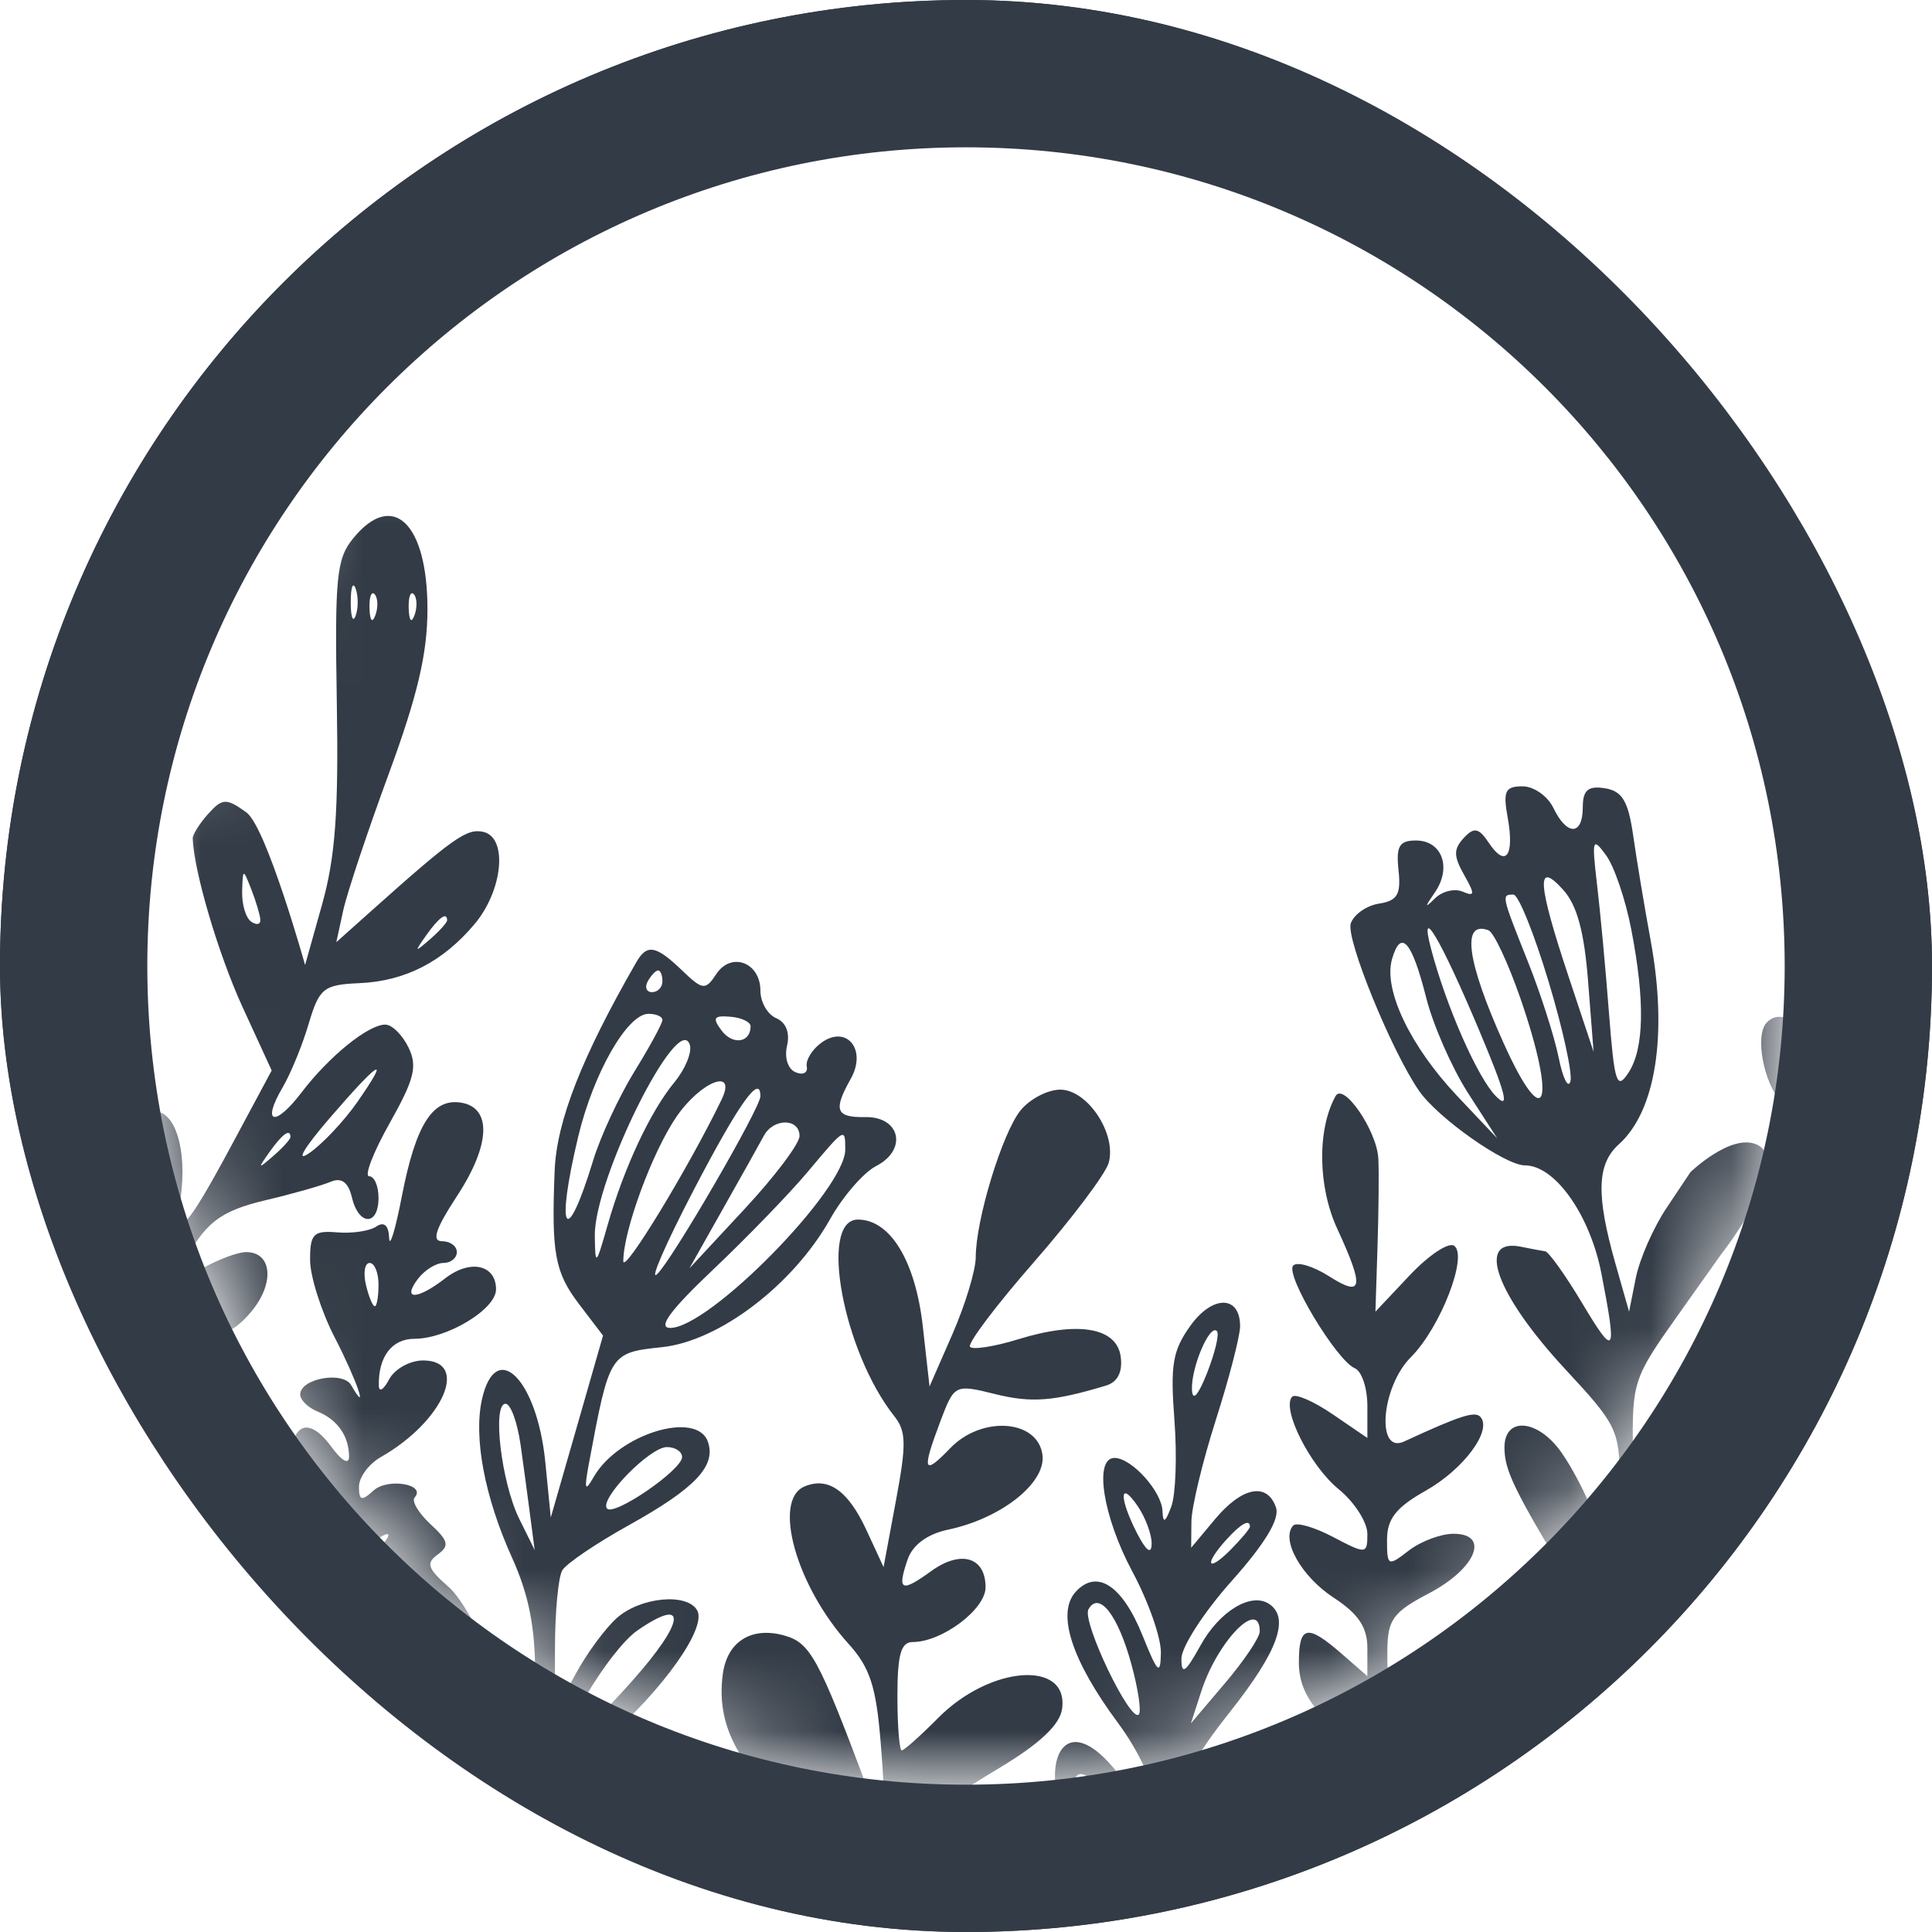 <svg width="24" height="24" viewBox="0 0 24 24" fill="none" xmlns="http://www.w3.org/2000/svg">
<g clip-path="url(#clip0_2025_173424)">
<mask id="mask0_2025_173424" style="mask-type:alpha" maskUnits="userSpaceOnUse" x="0" y="0" width="24" height="24">
<path d="M22.17 12C22.17 17.617 17.617 22.17 12 22.17C6.383 22.17 1.83 17.617 1.83 12C1.83 6.383 6.383 1.83 12 1.83C17.617 1.83 22.17 6.383 22.17 12Z" fill="#333B46"/>
</mask>
<g mask="url(#mask0_2025_173424)">
<path fill-rule="evenodd" clip-rule="evenodd" d="M21 14.56L20.702 15.006C20.538 15.252 20.367 15.642 20.321 15.873L20.237 16.294L20.065 15.689C19.826 14.845 19.837 14.461 20.109 14.216C20.57 13.803 20.719 12.849 20.505 11.683C20.427 11.259 20.329 10.669 20.287 10.373C20.226 9.95 20.151 9.826 19.936 9.792C19.728 9.759 19.662 9.816 19.662 10.027C19.662 10.382 19.466 10.387 19.297 10.037C19.226 9.889 19.053 9.768 18.913 9.768C18.698 9.768 18.669 9.827 18.729 10.156C18.815 10.633 18.705 10.784 18.496 10.472C18.37 10.283 18.311 10.271 18.183 10.41C18.055 10.55 18.056 10.634 18.187 10.867C18.325 11.111 18.322 11.141 18.169 11.076C18.07 11.034 17.916 11.071 17.828 11.158C17.695 11.288 17.694 11.275 17.827 11.082C18.036 10.775 17.912 10.441 17.59 10.441C17.382 10.441 17.341 10.511 17.373 10.811C17.405 11.111 17.359 11.189 17.131 11.225C16.976 11.249 16.819 11.359 16.78 11.47C16.715 11.657 17.287 13.06 17.629 13.552C17.864 13.891 18.698 14.477 18.944 14.477C19.318 14.477 19.752 15.093 19.894 15.823C20.09 16.835 20.064 16.874 19.651 16.183C19.444 15.837 19.238 15.55 19.195 15.544C19.151 15.538 19.019 15.513 18.902 15.489C18.325 15.366 18.581 16.08 19.451 17.016C20.083 17.695 20.12 17.772 20.12 18.396C20.12 19.186 19.989 19.333 19.781 18.776C19.697 18.552 19.523 18.22 19.393 18.038C19.102 17.628 18.689 17.594 18.689 17.981C18.689 18.266 18.807 18.508 19.528 19.704C19.845 20.23 19.95 20.537 19.921 20.848C19.859 21.512 19.779 21.532 19.518 20.95C19.259 20.369 18.902 20.147 18.631 20.396C18.453 20.559 18.464 20.789 18.674 21.34C18.994 22.179 19.304 22.325 19.817 21.878C19.987 21.73 20.159 21.609 20.2 21.609C20.241 21.609 20.576 21.387 20.945 21.116C21.354 20.816 21.573 20.575 21.505 20.499C21.348 20.326 20.717 20.71 20.468 21.132C20.139 21.688 20.059 21.531 20.199 20.604C20.327 19.759 20.351 19.718 20.979 19.232C21.585 18.763 22.095 17.984 22.095 17.527C22.095 17.422 22.013 17.261 21.913 17.169C21.639 16.918 21.219 17.284 20.759 18.173C20.547 18.583 20.357 18.918 20.335 18.918C20.314 18.918 20.291 18.519 20.285 18.03C20.273 17.172 20.291 17.117 20.828 16.36L21.384 15.577C21.384 15.577 22.293 14.422 21.819 14.216C21.5 14.079 21 14.56 21 14.56ZM20.228 13.328C20.425 13.03 20.437 12.435 20.263 11.539C20.192 11.173 20.052 10.761 19.951 10.624C19.783 10.394 19.773 10.424 19.838 10.979C19.878 11.312 19.945 12.032 19.987 12.58C20.055 13.457 20.084 13.546 20.228 13.328ZM19.796 13.065L19.728 12.193C19.68 11.573 19.59 11.243 19.418 11.053C19.079 10.678 19.098 10.967 19.486 12.133L19.796 13.065ZM19.508 13.435C19.537 13.342 19.415 12.782 19.236 12.19C19.058 11.598 18.862 11.113 18.801 11.113C18.649 11.113 18.65 11.116 18.977 11.938C19.136 12.335 19.308 12.873 19.361 13.132C19.413 13.391 19.479 13.527 19.508 13.435ZM18.584 13.619C18.76 13.796 18.705 13.582 18.37 12.788C17.895 11.661 17.623 11.202 17.777 11.786C17.965 12.502 18.357 13.392 18.584 13.619ZM18.677 12.955C19.198 14.113 19.344 13.723 18.886 12.399C18.734 11.96 18.555 11.58 18.49 11.556C18.152 11.431 18.22 11.938 18.677 12.955ZM18.235 13.576C18.036 13.265 17.802 12.733 17.717 12.395C17.538 11.687 17.402 11.533 17.292 11.915C17.183 12.294 17.518 12.996 18.101 13.614L18.599 14.141L18.235 13.576Z" fill="#333B46"/>
<path fill-rule="evenodd" clip-rule="evenodd" d="M3.061 10.092C2.813 9.913 2.763 9.914 2.588 10.108C2.48 10.228 2.393 10.366 2.394 10.416C2.408 10.823 2.713 11.855 3.012 12.508L3.375 13.298L2.882 14.217C2.31 15.282 2.172 15.425 2.245 14.876C2.324 14.279 2.179 13.805 1.918 13.805C1.601 13.805 1.407 14.109 1.333 14.725C1.276 15.195 1.22 15.268 0.813 15.403C0.139 15.626 -0.163 15.597 -0.163 15.308C-0.163 15.143 0.046 14.956 0.476 14.736C0.933 14.503 1.114 14.334 1.114 14.143C1.114 13.765 0.724 13.725 0.314 14.061C0.124 14.216 -0.05 14.343 -0.072 14.343C-0.095 14.343 -0.091 14.129 -0.063 13.867C-0.02 13.452 0.064 13.347 0.581 13.057C0.974 12.836 1.175 12.638 1.175 12.471C1.175 12.116 0.82 12.005 0.549 12.275C0.25 12.575 0.169 12.457 0.268 11.873C0.325 11.535 0.48 11.286 0.793 11.031C1.432 10.509 1.566 10.3 1.399 10.079C1.285 9.926 1.216 9.93 0.977 10.103C0.695 10.308 0.694 10.307 0.841 9.938C0.923 9.733 1.047 9.499 1.117 9.417C1.187 9.335 1.375 8.996 1.534 8.664C1.866 7.972 1.81 7.573 1.389 7.639C1.163 7.674 1.096 7.802 1.009 8.355C0.823 9.546 0.324 10.685 0.324 9.919C0.324 9.616 0.021 9.306 -0.157 9.428C-0.362 9.568 -0.303 10.204 -0.04 10.681C0.145 11.017 0.185 11.251 0.127 11.656C0.034 12.295 -0.062 12.328 -0.247 11.786C-0.339 11.515 -0.468 11.383 -0.639 11.383C-1.091 11.383 -0.944 12.266 -0.376 12.956C-0.204 13.165 -0.156 13.352 -0.211 13.595C-0.304 14.007 -0.482 14.042 -0.588 13.67C-0.669 13.389 -1.152 13.178 -1.372 13.329C-1.641 13.513 -1.481 13.957 -0.947 14.51C-0.448 15.027 -0.397 15.136 -0.423 15.632C-0.461 16.354 -0.004 17.144 0.295 16.872C0.463 16.719 0.476 16.743 0.403 17.068C0.353 17.29 0.369 17.438 0.443 17.438C0.511 17.438 0.567 17.29 0.567 17.109C0.567 16.806 0.953 16.361 1.216 16.361C1.36 16.361 1.257 16.981 1.008 17.606C0.897 17.884 0.859 18.111 0.921 18.111C0.984 18.111 1.174 17.778 1.342 17.371L1.648 16.631H2.242C2.715 16.631 2.893 16.563 3.115 16.301C3.414 15.95 3.384 15.554 3.058 15.554C2.952 15.554 2.701 15.649 2.499 15.764C2.151 15.963 2.139 15.961 2.26 15.73C2.544 15.188 2.725 15.046 3.305 14.908C3.639 14.829 4.001 14.726 4.109 14.68C4.242 14.624 4.327 14.686 4.371 14.873C4.455 15.229 4.702 15.234 4.702 14.881C4.702 14.733 4.65 14.612 4.586 14.612C4.522 14.612 4.636 14.315 4.84 13.953C5.149 13.403 5.188 13.246 5.074 13.011C4.998 12.855 4.869 12.728 4.786 12.728C4.574 12.728 4.087 13.123 3.745 13.572C3.412 14.009 3.244 13.961 3.512 13.506C3.611 13.337 3.757 12.982 3.835 12.716C3.966 12.275 4.02 12.232 4.467 12.213C5.032 12.188 5.499 11.949 5.893 11.482C6.248 11.062 6.311 10.404 6.004 10.334C5.799 10.287 5.63 10.406 4.592 11.334L4.178 11.704L4.264 11.308C4.312 11.09 4.567 10.325 4.831 9.608C5.188 8.637 5.31 8.116 5.31 7.566C5.31 6.496 4.878 6.085 4.387 6.688C4.18 6.942 4.158 7.164 4.184 8.724C4.207 10.08 4.166 10.646 4.002 11.232L3.79 11.988C3.79 11.988 3.309 10.272 3.061 10.092ZM4.357 7.48C4.357 7.665 4.384 7.741 4.418 7.648C4.452 7.556 4.452 7.405 4.418 7.312C4.384 7.22 4.357 7.295 4.357 7.48ZM4.59 7.559C4.596 7.715 4.625 7.747 4.664 7.64C4.699 7.543 4.695 7.427 4.654 7.382C4.614 7.337 4.585 7.417 4.59 7.559ZM5.077 7.559C5.083 7.715 5.111 7.747 5.15 7.64C5.185 7.543 5.181 7.427 5.141 7.382C5.1 7.337 5.072 7.417 5.077 7.559ZM3.121 11.45C3.188 11.496 3.239 11.484 3.234 11.424C3.23 11.364 3.179 11.194 3.121 11.046C3.02 10.787 3.016 10.788 3.008 11.072C3.003 11.234 3.054 11.404 3.121 11.45ZM5.341 11.669C5.458 11.567 5.554 11.461 5.554 11.433C5.554 11.323 5.454 11.394 5.295 11.618C5.144 11.832 5.148 11.836 5.341 11.669ZM3.842 14.324C4.005 14.212 4.272 13.928 4.436 13.694C4.863 13.081 4.717 13.167 4.089 13.897C3.771 14.267 3.669 14.444 3.842 14.324ZM3.395 14.36C3.512 14.259 3.608 14.152 3.608 14.125C3.608 14.014 3.508 14.085 3.349 14.309C3.198 14.523 3.202 14.527 3.395 14.36Z" fill="#333B46"/>
<path fill-rule="evenodd" clip-rule="evenodd" d="M23.075 7.227C22.972 7.014 22.983 6.835 23.119 6.474C23.247 6.137 23.375 6 23.564 6C23.808 6 23.824 6.05 23.764 6.635C23.729 6.984 23.639 7.292 23.566 7.319C23.492 7.346 23.432 7.519 23.432 7.703V8.038L23.757 7.755C23.957 7.581 24.126 7.521 24.195 7.597C24.373 7.795 24.18 8.255 23.79 8.562C23.593 8.717 23.432 8.931 23.432 9.037C23.432 9.301 23.491 9.282 23.87 8.893C24.05 8.708 24.244 8.557 24.302 8.557C24.535 8.557 24.382 9.07 24.041 9.431C23.822 9.663 23.676 9.956 23.676 10.162V10.505L23.985 10.136C24.297 9.764 24.527 9.661 24.527 9.895C24.527 10.11 24.023 10.979 23.899 10.979C23.795 10.979 23.869 11.487 23.995 11.641C24.021 11.672 24.168 11.566 24.322 11.406C24.477 11.245 24.641 11.113 24.687 11.113C24.865 11.113 24.757 11.614 24.482 12.057C24.239 12.449 24.214 12.585 24.318 12.928C24.487 13.484 24.491 13.486 24.819 13.145C25.235 12.712 25.331 13.011 25.01 13.745C24.834 14.147 24.772 14.467 24.825 14.699C24.898 15.023 24.916 15.031 25.062 14.81C25.225 14.563 25.5 14.637 25.5 14.927C25.5 15.017 25.406 15.24 25.29 15.422C25.175 15.604 25.098 15.897 25.118 16.072C25.18 16.595 24.865 16.342 24.715 15.748C24.535 15.038 24.196 14.984 23.833 15.609C23.684 15.865 23.587 16.204 23.616 16.369C23.694 16.815 23.749 16.815 23.917 16.366C24.13 15.799 24.527 15.805 24.527 16.375C24.527 16.665 24.416 16.907 24.162 17.169C23.917 17.423 23.797 17.675 23.797 17.942C23.797 18.393 23.413 18.856 23.137 18.738C23.036 18.696 22.917 18.5 22.872 18.304C22.765 17.83 23.027 17.647 23.412 17.926C23.688 18.126 23.695 18.122 23.611 17.819C23.563 17.647 23.517 17.505 23.509 17.505C23.308 17.505 22.574 16.922 22.476 16.685C22.355 16.389 22.37 16.361 22.652 16.361C22.823 16.361 23.068 16.424 23.197 16.501C23.383 16.611 23.432 16.596 23.432 16.429C23.432 16.306 23.203 16.108 22.889 15.96C22.499 15.775 22.323 15.602 22.265 15.349C22.148 14.831 22.363 14.671 22.776 14.97C23.032 15.155 23.092 15.167 23.011 15.016C22.855 14.726 22.304 13.903 22.125 13.694C21.905 13.437 21.8 12.865 21.944 12.706C22.16 12.468 22.548 12.822 22.741 13.433C22.841 13.748 23.021 14.309 23.141 14.679L23.359 15.352L23.464 14.78C23.579 14.152 23.824 14.031 24.047 14.492C24.133 14.669 24.228 14.728 24.299 14.649C24.487 14.441 24.291 14.109 23.934 14.03C23.533 13.941 22.97 13.465 23.098 13.323C23.148 13.267 23.381 13.286 23.615 13.366C24.267 13.587 24.166 13.23 23.468 12.843C23.154 12.669 22.875 12.451 22.85 12.358C22.792 12.148 23.237 12.137 23.58 12.34C23.798 12.469 23.823 12.457 23.755 12.262C23.711 12.136 23.676 11.979 23.676 11.913C23.676 11.846 23.461 11.67 23.198 11.522C22.935 11.374 22.684 11.126 22.64 10.971C22.529 10.587 22.595 10.552 22.996 10.782L23.018 10.795C23.245 10.925 23.344 10.982 23.374 10.952C23.398 10.929 23.38 10.854 23.349 10.72L23.345 10.704C23.309 10.552 23.078 10.315 22.831 10.175C22.017 9.716 21.837 9.191 22.593 9.483C22.807 9.566 23.029 9.633 23.086 9.633C23.298 9.633 23.178 9.297 22.82 8.888C22.605 8.642 22.421 8.261 22.378 7.973C22.292 7.385 22.456 7.33 22.811 7.828L23.058 8.176L23.134 7.84C23.176 7.656 23.149 7.38 23.075 7.227ZM6.89 14.545C6.914 13.928 7.227 13.13 7.904 11.954C8.037 11.723 8.147 11.742 8.472 12.054C8.729 12.301 8.763 12.305 8.898 12.1C9.084 11.819 9.446 11.955 9.446 12.306C9.446 12.448 9.534 12.602 9.642 12.648C9.764 12.7 9.815 12.83 9.777 12.99C9.742 13.139 9.787 13.28 9.883 13.32C9.975 13.359 10.038 13.327 10.022 13.249C10.006 13.171 10.087 13.038 10.202 12.954C10.517 12.725 10.773 13.039 10.568 13.402C10.348 13.793 10.382 13.883 10.75 13.877C11.185 13.87 11.276 14.284 10.883 14.485C10.728 14.565 10.47 14.862 10.311 15.146C9.851 15.962 8.935 16.66 8.223 16.735C7.574 16.804 7.572 16.808 7.316 18.178C7.255 18.508 7.266 18.539 7.376 18.346C7.682 17.815 8.657 17.515 8.794 17.911C8.898 18.211 8.636 18.488 7.811 18.947C7.406 19.172 7.034 19.424 6.985 19.507C6.935 19.59 6.895 20.021 6.894 20.466L6.892 21.273L7.147 20.802C7.286 20.543 7.519 20.227 7.663 20.099C7.957 19.838 8.537 19.784 8.661 20.005C8.781 20.22 8.247 20.977 7.531 21.607C6.967 22.104 6.908 22.205 6.972 22.559C7.026 22.857 6.998 22.955 6.86 22.955C6.596 22.955 5.835 21.976 5.522 21.234C5.375 20.886 5.245 20.581 5.233 20.557C5.221 20.533 5.042 20.61 4.835 20.728C4.607 20.858 4.459 21.048 4.459 21.209C4.459 21.613 4.191 21.529 3.697 20.969C3.083 20.273 2.91 19.695 3.179 19.241C3.368 18.922 3.4 18.912 3.596 19.109C3.966 19.479 4.108 19.353 3.85 18.884C3.422 18.109 3.647 17.331 4.114 17.97C4.247 18.151 4.337 18.201 4.336 18.092C4.333 17.836 4.192 17.635 3.942 17.533C3.825 17.485 3.729 17.391 3.729 17.323C3.729 17.125 4.258 17.028 4.362 17.207C4.59 17.604 4.43 17.14 4.156 16.611C3.99 16.288 3.853 15.857 3.852 15.653C3.851 15.328 3.894 15.284 4.189 15.309C4.375 15.325 4.594 15.292 4.675 15.236C4.771 15.171 4.828 15.222 4.834 15.378C4.84 15.512 4.911 15.279 4.992 14.86C5.165 13.971 5.373 13.642 5.725 13.697C6.112 13.758 6.094 14.22 5.68 14.853C5.41 15.266 5.359 15.419 5.492 15.419C5.593 15.419 5.675 15.48 5.675 15.554C5.675 15.628 5.6 15.689 5.508 15.689C5.416 15.689 5.272 15.779 5.189 15.89C4.99 16.155 5.184 16.148 5.532 15.879C5.841 15.639 6.162 15.71 6.162 16.017C6.162 16.264 5.555 16.631 5.147 16.631C4.868 16.631 4.698 16.855 4.706 17.213C4.708 17.3 4.765 17.265 4.834 17.135C4.902 17.006 5.092 16.9 5.256 16.9C5.838 16.9 5.508 17.657 4.733 18.099C4.582 18.184 4.459 18.351 4.459 18.468C4.459 18.642 4.493 18.651 4.64 18.516C4.814 18.356 5.299 18.437 5.151 18.602C5.11 18.646 5.198 18.795 5.346 18.932C5.572 19.142 5.586 19.202 5.437 19.311C5.289 19.418 5.312 19.486 5.572 19.713C5.745 19.863 6.009 20.351 6.16 20.798C6.311 21.244 6.483 21.609 6.542 21.609C6.6 21.609 6.648 21.244 6.648 20.798C6.648 20.213 6.568 19.808 6.361 19.351C6.021 18.6 5.88 17.856 5.988 17.379C6.16 16.623 6.672 17.134 6.774 18.163L6.842 18.851L7.167 17.721L7.491 16.591L7.191 16.197C6.892 15.804 6.849 15.564 6.89 14.545ZM8.101 12.325C8.171 12.325 8.229 12.264 8.229 12.19C8.229 12.116 8.205 12.055 8.176 12.055C8.146 12.055 8.088 12.116 8.047 12.19C8.006 12.264 8.03 12.325 8.101 12.325ZM7.882 13.309C8.073 13 8.229 12.712 8.229 12.67C8.229 12.628 8.151 12.594 8.055 12.594C7.794 12.594 7.374 13.326 7.184 14.114C6.896 15.314 7.03 15.528 7.37 14.41C7.461 14.114 7.691 13.619 7.882 13.309ZM8.964 12.802C9.102 12.986 9.324 12.954 9.324 12.749C9.324 12.695 9.21 12.641 9.072 12.63C8.866 12.613 8.846 12.644 8.964 12.802ZM7.548 15.218C7.751 14.507 8.079 13.806 8.378 13.444C8.511 13.283 8.597 13.075 8.57 12.982C8.434 12.533 7.379 14.65 7.389 15.352C7.394 15.734 7.403 15.727 7.548 15.218ZM7.743 15.666C7.743 15.839 8.553 14.509 8.964 13.659C9.158 13.258 8.71 13.428 8.405 13.87C8.105 14.305 7.743 15.287 7.743 15.666ZM8.162 15.829C8.344 15.662 9.446 13.764 9.446 13.618C9.446 13.332 9.183 13.7 8.625 14.768C8.274 15.441 8.065 15.918 8.162 15.829ZM12.121 15.618C12.121 15.151 12.452 14.07 12.679 13.792C12.794 13.651 13.016 13.536 13.171 13.536C13.511 13.536 13.875 14.088 13.772 14.447C13.732 14.585 13.314 15.14 12.843 15.679C12.371 16.219 12.015 16.692 12.05 16.731C12.085 16.77 12.353 16.728 12.645 16.638C13.39 16.407 13.875 16.489 13.922 16.855C13.947 17.044 13.883 17.169 13.74 17.212C13.088 17.409 12.812 17.43 12.358 17.317C11.865 17.194 11.854 17.2 11.685 17.647C11.447 18.278 11.468 18.339 11.804 17.99C12.196 17.582 12.894 17.633 12.95 18.074C12.995 18.422 12.435 18.864 11.777 19.002C11.521 19.056 11.337 19.191 11.275 19.372C11.142 19.76 11.194 19.787 11.563 19.52C11.934 19.25 12.243 19.34 12.243 19.718C12.243 19.992 11.702 20.398 11.337 20.398C11.192 20.398 11.148 20.553 11.148 21.071C11.148 21.441 11.172 21.744 11.202 21.744C11.231 21.744 11.434 21.563 11.654 21.341C12.298 20.69 13.276 20.617 13.194 21.226C13.168 21.423 12.919 21.659 12.425 21.956C11.367 22.593 11.276 22.721 11.41 23.383C11.556 24.104 11.449 24.19 11.072 23.657C10.903 23.418 10.509 23.03 10.197 22.795C9.23 22.066 8.885 21.5 8.979 20.796C9.033 20.393 9.333 20.203 9.74 20.316C10.066 20.407 10.164 20.587 10.769 22.199C10.976 22.749 11.019 22.605 10.939 21.633C10.883 20.948 10.806 20.713 10.539 20.418C9.89 19.7 9.593 18.636 9.993 18.466C10.287 18.341 10.535 18.515 10.763 19.007L10.976 19.467L11.13 18.64C11.261 17.939 11.258 17.78 11.109 17.592C10.473 16.79 10.169 15.15 10.657 15.15C11.059 15.15 11.371 15.664 11.463 16.473L11.547 17.223L11.835 16.565C11.992 16.204 12.121 15.777 12.121 15.618ZM16.611 15.262C16.37 14.74 16.362 14.027 16.591 13.616C16.689 13.44 17.105 14.047 17.122 14.392C17.131 14.55 17.126 15.043 17.112 15.487L17.086 16.294L17.512 15.842C17.747 15.593 17.994 15.428 18.063 15.475C18.241 15.596 17.893 16.493 17.526 16.86C17.158 17.227 17.091 18.069 17.442 17.907C18.139 17.585 18.323 17.526 18.39 17.601C18.541 17.767 18.183 18.251 17.712 18.517C17.341 18.726 17.23 18.868 17.23 19.13C17.23 19.456 17.242 19.462 17.5 19.262C17.649 19.147 17.899 19.053 18.056 19.053C18.514 19.053 18.336 19.486 17.751 19.793C17.304 20.027 17.238 20.119 17.234 20.504C17.23 20.9 17.254 20.931 17.465 20.807C17.85 20.579 18.203 20.635 18.203 20.925C18.203 21.096 18.02 21.279 17.655 21.475C17.222 21.707 17.108 21.838 17.108 22.107C17.108 22.378 17.151 22.426 17.321 22.346C17.438 22.292 17.662 22.217 17.819 22.179C18.266 22.073 18.107 22.57 17.607 22.847C17.38 22.972 17.142 23.133 17.078 23.203C16.946 23.35 16.013 22.36 16.013 22.072C16.013 21.79 16.201 21.736 16.452 21.946C16.99 22.397 17.034 21.884 16.5 21.387C16.248 21.153 16.135 20.925 16.135 20.655C16.135 20.191 16.237 20.169 16.666 20.543L16.986 20.822V20.471C16.986 20.214 16.874 20.047 16.566 19.846C16.165 19.584 15.908 19.125 16.064 18.951C16.105 18.906 16.329 18.971 16.562 19.094C16.971 19.309 16.986 19.308 16.986 19.055C16.986 18.91 16.826 18.66 16.629 18.499C16.273 18.208 15.917 17.5 16.051 17.351C16.09 17.308 16.317 17.406 16.554 17.568L16.986 17.863V17.463C16.986 17.243 16.916 17.033 16.83 16.997C16.602 16.9 15.962 15.835 16.064 15.722C16.112 15.669 16.311 15.728 16.508 15.853C16.931 16.122 16.952 16.002 16.611 15.262ZM9.248 15.02C9.624 14.616 9.932 14.207 9.932 14.112C9.932 13.89 9.61 13.887 9.49 14.107C9.44 14.2 9.211 14.609 8.981 15.016L8.564 15.756L9.248 15.02ZM8.326 16.496C8.812 16.496 10.5 14.777 10.5 14.282C10.5 14.002 10.497 14.004 10.033 14.558C9.81 14.824 9.283 15.369 8.861 15.769C8.325 16.277 8.164 16.496 8.326 16.496ZM4.656 16.227C4.681 16.227 4.702 16.106 4.702 15.958C4.702 15.81 4.653 15.689 4.592 15.689C4.531 15.689 4.511 15.81 4.545 15.958C4.58 16.106 4.63 16.227 4.656 16.227ZM14.589 17.64C14.537 16.954 14.566 16.778 14.788 16.468C15.064 16.084 15.406 16.089 15.405 16.477C15.404 16.598 15.269 17.122 15.103 17.64C14.938 18.158 14.801 18.727 14.8 18.904L14.797 19.227L15.095 18.87C15.431 18.469 15.742 18.41 15.851 18.727C15.9 18.868 15.715 19.175 15.3 19.64C14.957 20.024 14.676 20.459 14.676 20.604C14.676 20.813 14.726 20.778 14.911 20.444C15.148 20.013 15.545 19.773 15.769 19.927C16.023 20.101 15.873 20.515 15.284 21.26C14.82 21.846 14.677 22.131 14.68 22.458L14.685 22.888L14.878 22.484C15.181 21.85 15.398 21.633 15.655 21.707C16.059 21.824 15.935 22.354 15.324 23.119C15.011 23.51 14.683 23.849 14.594 23.873C14.401 23.925 13.463 23.067 13.251 22.645C13.044 22.233 13.059 21.751 13.281 21.656C13.512 21.558 13.894 21.927 14.208 22.551L14.444 23.022L14.383 22.506C14.345 22.183 14.159 21.768 13.886 21.4C13.311 20.624 13.123 20.04 13.361 19.776C13.624 19.485 13.941 19.691 14.193 20.317C14.381 20.785 14.416 20.818 14.421 20.533C14.425 20.348 14.266 19.894 14.067 19.524C13.701 18.84 13.586 18.111 13.845 18.111C14.057 18.111 14.431 18.525 14.441 18.771C14.447 18.929 14.476 18.915 14.55 18.716C14.605 18.568 14.623 18.084 14.589 17.64ZM14.807 17.261C14.813 17.415 14.883 17.338 14.996 17.052C15.094 16.803 15.149 16.571 15.117 16.536C15.03 16.439 14.796 16.985 14.807 17.261ZM6.589 18.851C6.561 18.629 6.505 18.22 6.466 17.942C6.426 17.665 6.343 17.438 6.28 17.438C6.112 17.438 6.228 18.415 6.449 18.865L6.642 19.255L6.589 18.851ZM1.974 18.569C1.165 18.943 0.897 18.511 1.669 18.077C2.3 17.723 2.936 17.81 3.067 18.27C3.223 18.813 2.154 19.486 1.708 19.125C1.525 18.977 1.57 18.928 2.087 18.709C2.41 18.573 2.615 18.44 2.544 18.414C2.472 18.387 2.216 18.457 1.974 18.569ZM7.541 18.74C7.63 18.838 8.473 18.259 8.473 18.1C8.473 18.032 8.388 17.976 8.285 17.976C8.071 17.976 7.438 18.626 7.541 18.74ZM1.527 18.572C1.621 18.518 1.922 18.397 2.196 18.302C2.683 18.133 2.686 18.128 2.314 18.12C2.091 18.114 1.812 18.227 1.645 18.39C1.487 18.544 1.434 18.626 1.527 18.572ZM14.128 19.053C14.24 19.268 14.304 19.314 14.306 19.179C14.309 19.064 14.23 18.852 14.132 18.708C13.903 18.374 13.901 18.612 14.128 19.053ZM2.354 18.916C2.434 18.917 2.533 18.858 2.574 18.784C2.667 18.616 2.625 18.616 2.391 18.784C2.282 18.862 2.267 18.915 2.354 18.916ZM15.284 19.255C15.417 19.121 15.527 18.99 15.527 18.965C15.527 18.865 15.414 18.927 15.231 19.13C14.954 19.437 14.997 19.542 15.284 19.255ZM4.774 19.615C4.543 19.563 4.528 19.434 4.727 19.214C4.93 18.989 4.797 19.012 4.513 19.252C4.323 19.412 4.309 19.475 4.441 19.571C4.575 19.669 4.577 19.752 4.455 20.011L4.305 20.331L4.636 19.995C4.897 19.729 4.926 19.649 4.774 19.615ZM14.147 21.297C14.18 21.261 14.139 20.983 14.056 20.679C13.889 20.063 13.652 19.758 13.521 19.992C13.437 20.143 14.045 21.41 14.147 21.297ZM7.105 21.609C7.159 21.609 7.495 21.284 7.85 20.885C8.514 20.141 8.549 19.818 7.917 20.255C7.573 20.494 6.904 21.609 7.105 21.609ZM4.169 20.668C4.195 20.668 4.216 20.546 4.216 20.398C4.216 20.25 4.166 20.129 4.106 20.129C4.045 20.129 4.024 20.25 4.059 20.398C4.094 20.546 4.144 20.668 4.169 20.668ZM6.292 22.089C6.498 22.296 6.477 22.185 6.16 21.4C5.756 20.399 5.33 19.761 5.491 20.398C5.643 20.998 6.04 21.837 6.292 22.089ZM15.221 20.905C15.456 20.628 15.649 20.341 15.649 20.266C15.649 19.85 15.129 20.38 14.925 21.004L14.794 21.408L15.221 20.905ZM14.028 23.043C14.066 23.002 13.994 22.773 13.868 22.535C13.61 22.047 13.338 21.88 13.338 22.21C13.338 22.455 13.922 23.16 14.028 23.043ZM15.291 22.745C15.488 22.537 15.649 22.287 15.649 22.19C15.649 21.749 15.127 22.246 15.004 22.804C14.934 23.12 14.938 23.119 15.291 22.745ZM8.038 22.964C7.656 23.361 7.545 23.234 7.872 22.774C8.167 22.359 8.534 22.311 8.705 22.664C8.837 22.936 8.751 23.493 8.578 23.493C8.517 23.493 8.501 23.349 8.541 23.172C8.646 22.711 8.385 22.604 8.038 22.964Z" fill="#333B46"/>
</g>
<path fill-rule="evenodd" clip-rule="evenodd" d="M12 22.17C17.617 22.17 22.17 17.617 22.17 12C22.17 6.383 17.617 1.83 12 1.83C6.383 1.83 1.83 6.383 1.83 12C1.83 17.617 6.383 22.17 12 22.17ZM12 24C18.627 24 24 18.627 24 12C24 5.373 18.627 0 12 0C5.373 0 0 5.373 0 12C0 18.627 5.373 24 12 24Z" fill="#333B46"/>
</g>
<rect x="0.5" y="0.5" width="23" height="23" rx="11.5" stroke="#333B46"/>
<defs>
<clipPath id="clip0_2025_173424">
<rect width="24" height="24" rx="12" fill="white"/>
</clipPath>
</defs>
</svg>

